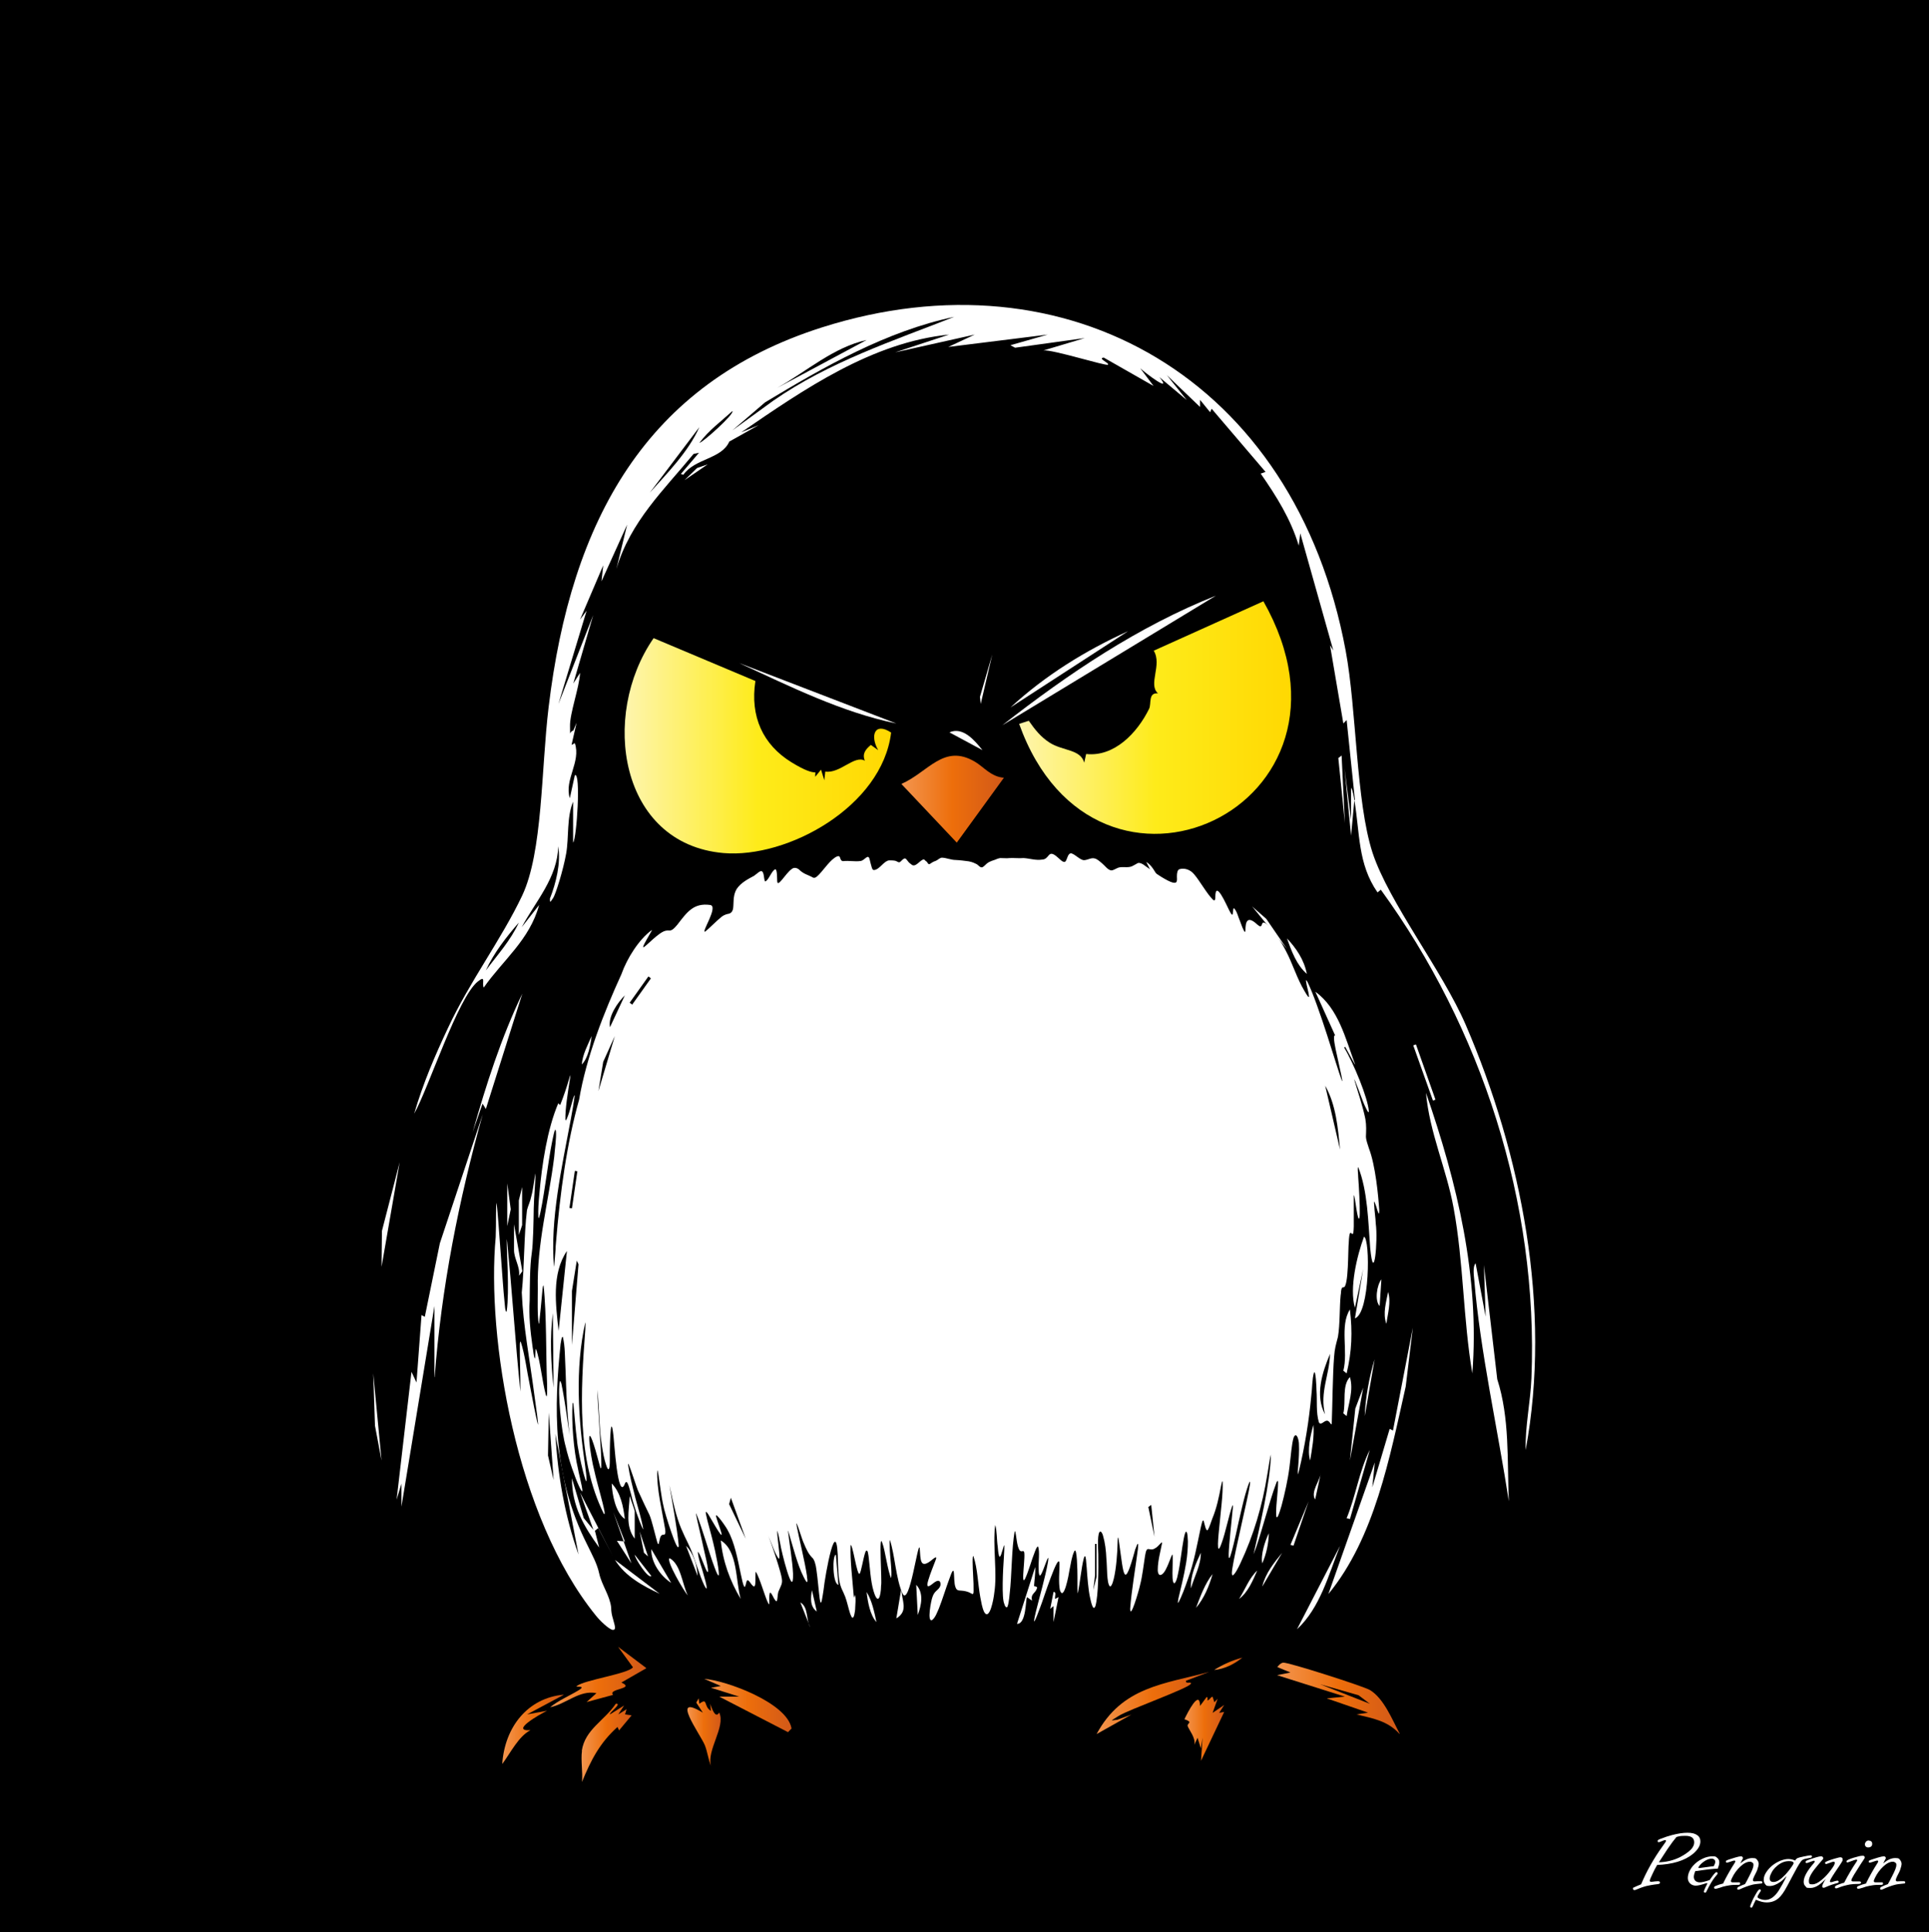 <?xml version="1.0" encoding="UTF-8"?><svg id="Ebene_1" xmlns="http://www.w3.org/2000/svg" width="999" height="1000.6" xmlns:xlink="http://www.w3.org/1999/xlink" viewBox="0 0 999 1000.6"><defs><style>.cls-1{fill:url(#Unbenannter_Verlauf_60);}.cls-2{fill:url(#Unbenannter_Verlauf_60-7);}.cls-3{fill:#fff;}.cls-4{fill:url(#Unbenannter_Verlauf_60-8);}.cls-5{fill:url(#Gelb-2);}.cls-6{fill:url(#Unbenannter_Verlauf_60-3);}.cls-7{fill:url(#Unbenannter_Verlauf_60-2);}.cls-8{fill:url(#Unbenannter_Verlauf_60-6);}.cls-9{fill:url(#Gelb);}.cls-10{fill:url(#Unbenannter_Verlauf_60-4);}.cls-11{fill:url(#Orange);}.cls-12{fill:url(#Unbenannter_Verlauf_60-5);}.cls-13{fill:url(#Unbenannter_Verlauf_60-9);}</style><linearGradient id="Gelb" x1="527.8" y1="371.6" x2="668.6" y2="371.6" gradientUnits="userSpaceOnUse"><stop offset="0" stop-color="#fef5ae"/><stop offset=".5" stop-color="#feeb1a"/><stop offset="1" stop-color="#ffd802"/></linearGradient><linearGradient id="Orange" x1="466.8" y1="413.9" x2="519.9" y2="413.9" gradientUnits="userSpaceOnUse"><stop offset="0" stop-color="#f3954f"/><stop offset=".5" stop-color="#ed6e0b"/><stop offset="1" stop-color="#d25919"/></linearGradient><linearGradient id="Gelb-2" x1="323.5" y1="386.3" x2="461.5" y2="386.3" xlink:href="#Gelb"/><linearGradient id="Unbenannter_Verlauf_60" x1="613.4" y1="895.3" x2="634" y2="895.3" gradientUnits="userSpaceOnUse"><stop offset="0" stop-color="#f3954f"/><stop offset=".5" stop-color="#ed6e0b"/><stop offset="1" stop-color="#d25919"/></linearGradient><linearGradient id="Unbenannter_Verlauf_60-2" x1="567.9" y1="881.9" x2="626.2" y2="881.9" xlink:href="#Unbenannter_Verlauf_60"/><linearGradient id="Unbenannter_Verlauf_60-3" x1="301.1" y1="902.6" x2="327" y2="902.6" xlink:href="#Unbenannter_Verlauf_60"/><linearGradient id="Unbenannter_Verlauf_60-4" x1="364.8" y1="883.3" x2="410" y2="883.3" xlink:href="#Unbenannter_Verlauf_60"/><linearGradient id="Unbenannter_Verlauf_60-5" x1="285" y1="868.6" x2="334.7" y2="868.6" xlink:href="#Unbenannter_Verlauf_60"/><linearGradient id="Unbenannter_Verlauf_60-6" x1="355.9" y1="897.1" x2="373.2" y2="897.1" xlink:href="#Unbenannter_Verlauf_60"/><linearGradient id="Unbenannter_Verlauf_60-7" x1="260.2" y1="895.7" x2="291.9" y2="895.7" xlink:href="#Unbenannter_Verlauf_60"/><linearGradient id="Unbenannter_Verlauf_60-8" x1="628.8" y1="861.7" x2="643.4" y2="861.7" xlink:href="#Unbenannter_Verlauf_60"/><linearGradient id="Unbenannter_Verlauf_60-9" x1="661.4" y1="879.6" x2="724.8" y2="879.6" xlink:href="#Unbenannter_Verlauf_60"/></defs><rect width="999" height="1000.6"/><g id="Fox"><g id="pinguin"><polygon class="cls-3" points="197.6 756.4 194.2 738.4 193.3 711.3 197.6 756.4"/><path class="cls-3" d="M225,713.2v-36.8s-17.1,103.9-17.1,103.9v-11.9s-2.5,8.3-2.5,8.3l7.7-66.2,2.6,5.5,2.6-34.9,1.7.9,7.8-38.1,22.2-66.8c-12.4,44.4-21.4,89.7-24.9,136.1Z"/><path class="cls-3" d="M769.4,681.9l-.9-26.7,6.9,59.1c6.5,20.2,5.1,41.9,6,63.2-5.6-36.5-14.9-77.9-17.9-114.6-.2-2.1-.9-7.1.7-8.6l5.2,27.6Z"/><path class="cls-3" d="M762.5,711.3c-4.8-28.2-4.5-57.5-9.7-85.7-3.7-20.3-12.5-39-14.3-59.6,16.1,46.5,27.9,95.1,24,145.3Z"/><path class="cls-3" d="M629.7,308.5l-110.6,67.1c34.3-26.8,70.5-51.2,110.6-67.1Z"/><path class="cls-3" d="M584.2,326.9l-60.9,39.5c18.1-16.7,38.9-29.5,60.9-39.5Z"/><path class="cls-3" d="M251.6,574.3l-1.7-2.7-5.1,14.7c6.9-24.4,14.8-49,25.7-71.7l-18.9,59.8Z"/><polygon class="cls-3" points="197.6 656.1 197.8 637.5 207 601.9 197.6 656.1"/><path class="cls-9" d="M527.8,374.9l5-1.6c3.1,4.5,6.3,8.5,10.9,11.4,6.9,4.3,15.9,3.3,17.8,10.3l1-4.5c14.5,1.6,26.4-10.8,32.6-23.4,1.3-2.7-.6-8.5,4.6-8-5.3-4.7,2.3-14.7-2.2-22.1l56.8-25.6c60.4,106.8-86.8,174.6-126.5,63.5Z"/><path class="cls-11" d="M504.9,394.5c4.6,2.7,8.3,7.8,15,8.3l-24.4,33.6-28.7-30.4c13.9-6,21.9-21.1,38.1-11.5Z"/><path class="cls-5" d="M391.2,352.8c-2.8,18.3,3.9,32.9,18.7,42s12.1,2.2,12.3,7.5l3-3.7,1.7,5.5.5-4.5c7.6,1.2,15.2-8.8,20.5-5.6-1.5-3.7.4-5.9,3.1-8.2l3.8,2.7c-4.3-7.4-1.9-14.8,6.7-9.1-4.6,38.3-53.7,65.3-86.9,62.4-53.8-4.8-63.9-71.2-36.1-111.3l52.7,22.2Z"/><path class="cls-3" d="M464.2,374.7c-28.3-5.8-55.1-19.2-81.4-31.3l81.4,31.3Z"/><path class="cls-3" d="M508.8,388.5l-17.1-9.2c7-3.1,13.1,4.2,17.1,9.2Z"/><polygon class="cls-3" points="694.8 391.3 696.5 426.2 693.1 392.6 694.8 391.3"/><polygon class="cls-3" points="733.3 540.9 743.4 569.5 742.1 570 731.9 541.4 733.3 540.9"/><polygon class="cls-3" points="507.9 364.6 507.5 360.9 513.9 338.9 507.9 364.6"/><polygon class="cls-3" points="366.5 240.5 354.5 248.7 361 242.4 366.5 240.5"/><path class="cls-3" d="M701.7,414.3l-4.3-41.4-1.7,1.8-6.9-40.5,1.7,2.7-17.1-60.7-.8,6.4c-4.1-13.8-11.7-25.8-19.7-37.3l2.5-.9-27.9-32.7-.8,1.8-5.2-6.4v3.7s-17.2-16.5-17.2-16.5l10.3,12.9-14.2-11.9c7.3,8.9-7.3-2.1-9.9-4.6l6.9,9.2-25.8-14.7c-3.4.4,3.2,2.9,2.2,3.7s-28.9-8-33.4-7.4l21.4-6.4-36.1,5-2.4-1.3,19.3-5.5-51.5,6.4,13.7-6.4-41.2,9.2,27.9-9.2c-39.9,4-74.9,28.2-107.6,50.6l9-3.7-15.2,8.5c-4.1,9.2-17.7,8.6-23.8,17.2l-1.3-.4,9.4-11-2.8.6c-15.5,18.8-32.7,35-40,59.6l5.6-23-13.3,29.4.9-8.3-12,28.1,3.4-4.6-14.6,48.3,18-46-10.3,35.4,3.5-5.5c-.3,7.3-5.4,21.1-5.2,27.6s-.6,2.7,1.7,2.3l1.7-4.1-2.6,11.5,1.7-.9c3.3,9.7-5.6,18.9-2.6,28.5l2.6-11.9c3.2-1.9,1,32.8-.9,34.9v-21.2c-3.4,8.3-2.1,18.4-3.6,26.9s-5.5,21.3-6.8,23.1-1.7,2.9-1.6.2c3.2-8.2,5.7-18.3,4.3-27.1-.4,16.4-11.7,28.4-18.9,41.9l9-11.5c-4.9,18.1-18.7,28.5-28.7,42.8-1.1-2.3,1.4-6.7-3-3.2-10.4,8.2-25.5,55.2-33,68.5,4.5-15.5,10.8-30.2,17.6-44.6,11.2-24,27.6-45.7,38.3-68.3s9.8-65,13.7-97.5c11.6-97.1,50.7-167.9,141.5-196.8,127-40.4,245.1,26.5,271.3,167.4,5.7,30.6,5.3,78,13.9,104.6,8.5,25.8,35.9,60.7,48.2,89,28.9,67,44.7,147,31.1,220.4-.3-12.4,2.5-24.8,3-37.2,3.7-91.3-26.1-181.6-78-253l-1.7,1.4c-10.3-14.8-9.1-30.8-12-47.8l-1.7,18.4-3.4-34.9,3.4,26.7v-16.6c1,1.4,1.4,4.7,1.7,6.4Z"/><path d="M494.2,164.1c-32.1,12.6-64.7,23.3-93.7,43.4l-21.2,15.4,16.9-14.5c30.8-18.6,62.9-36.9,98-44.3Z"/><path d="M448.8,176.1l-46.3,24.8c15.2-8.5,29.2-21.1,46.3-24.8Z"/><path d="M336.5,255.2l25.7-34c-5.7,12.8-16.6,23.8-25.7,34Z"/><path d="M251.6,502.6c4.2-9.2,10.7-17.4,17.1-24.8-4.2,9.2-11.2,16.9-17.1,24.8Z"/><path d="M362.2,229.4c4.8-6.5,11.3-11.2,17.1-16.5,1.2,1.4-15.1,16.1-17.1,16.5Z"/><path class="cls-3" d="M688,825.4l24-68-1.3,12.9,9-30.3,1.7.9,10.3-53.3-3.7,30.5c-8.3,36.8-16.1,78.3-40,107.4Z"/><path class="cls-1" d="M625.4,880.6c1.1-.1,1.6-1.9,2.6-1.8l.9,2.8,1.7-1.8-2.6,7.3,6-4.1-2.6,4.1,2.6-.5-12,25.3.8-11.9-.9,5.5-1.7-5.5-1.7,3.7c1-3.4-2.9-8-3.4-9.7s3.2-1.9-1.7-3.6c1.6-3.4,7.9-15.8,8.1-6.9l3.4-4.6c.8-.1.3,1.8.4,1.8Z"/><path class="cls-7" d="M626.2,865.9l-12,4.6c-.3,1.9,2.7.2,2.6,1.4-.3,2.2-32.1,13.4-37.5,16.8s-3.5,2.1-.7,2l7.3-2.7-18,10.1c13.2-24.6,35.1-25.9,58.3-32.2Z"/><path class="cls-6" d="M301.3,906.8c1.6-11.1,11.7-15.6,17.6-24.4,3.7-.4-3.7,4.8-3,5.5l7.3-4.6-3,4.6,4.3-2.7-.8,2.7,3.4.5-6.5,7.8-.8-1.8c-9.1,8.2-13.7,17-18.4,28.5.5-5-.7-11.3,0-16.1Z"/><path class="cls-10" d="M410,895.1l-1.9,2-35.6-18.4h10.3s-14.6-4.6-14.6-4.6l5.1-.9-8.6-3.7c11.4.8,42.9,12.4,45.2,25.6Z"/><path class="cls-12" d="M334.7,864l-12.9,7.4c7.6,3.4-7.3,3.1-4.3,6.4l-13.7,3.7,5.1-4.6c-8.8-1.8-15.8,5.7-24,7.3,4.4-3.6,9.8-5.8,14.6-8.7s-2-1.4-.8-2.3c4.1-3.2,26.6-6.3,29.1-9.7l-7.7-10.6,14.6,11Z"/><path class="cls-8" d="M362.2,882.4c4.6-3.5,2,1.4,6,3.7l-.4-3.7c3.1,9.3,4.5,4.2,4.7,4.6,3.4,7.3-6.6,19.4-4.3,27.6-1.4-3.4-1.8-7.3-3.2-10.8-2.5-5.9-18.3-27.3-1-16.8l-3.4-5.2,1.2-2.2.4,2.8Z"/><path class="cls-2" d="M291.9,877.8l-18.9,10.1,10.3-1.9c-3.8,1.9-19.4,10.7-8.6,10.1-6.2,3.2-10.2,11.6-14.6,17.5,1.3-19.4,13.4-34.2,31.7-35.9Z"/><path class="cls-3" d="M307.3,792.3l-6.9-19.3,17.1,33.1-7.7-14.7-1.7,1.4,2.2,8.7c-7.9-11-14.1-21.3-14.1-35.9l6.1,20.6,5,6.1Z"/><path class="cls-3" d="M383.6,828.1c-5.5-9.2-9.3-19.5-10.3-30.3,8.9,5.4,7.6,20.9,10.3,30.3Z"/><path class="cls-3" d="M697.4,711.3l-1.7-1.4c2.6-10-2-23.2,3.4-31.7,1.4,11.7,1,21.7-1.7,33.1Z"/><path class="cls-3" d="M535.6,821.4c0,.1,1.5.4,1.5.7-.4,3.1-3.6,3-2.6,6.9l-2.6-1.8c-.8.8-.3,14-5.2,13.8l9.4-29.4c.2,3.3-.4,6.6-.6,9.9Z"/><path class="cls-3" d="M671.7,843.8l22.3-43.2c-6,15.1-10.3,32.1-22.3,43.2Z"/><path class="cls-3" d="M341.6,825.4c-8.4-3.9-17.9-9-23.1-17.5l23.1,17.5Z"/><polygon class="cls-3" points="699.1 756.4 701.9 729.5 706 718.7 699.1 756.4"/><path class="cls-3" d="M699.1,786.7l-1.7-.4c4.8-11.6,6.4-24.2,12-35.4l-10.3,35.9Z"/><polygon class="cls-3" points="327 809.7 319.5 798 323.6 798.3 317.6 783.1 327 809.7"/><path class="cls-3" d="M697.4,733.4l-1.7-1.4c1.4-5.9-.8-14.4,3.4-18.8,2,6.8-.7,13.5-1.7,20.2Z"/><path class="cls-3" d="M323.6,786.7c-4.8-3.2-6.6-12.8-6.8-18.4,4.6,4.7,6,11.9,6.8,18.4Z"/><path class="cls-3" d="M328.7,796.9c-5-6.7-2.9-14.4-2.6-22.1.4,1.2,2.6,7.4,2.6,7.8v14.3Z"/><path class="cls-3" d="M706.8,733.4c.2-8.7,2.4-20.7,5.1-29.4l-5.1,29.4Z"/><path class="cls-3" d="M266.2,634.1l4.3,24.3-1.7,2.3c.6-4.7-2.6-8.8-2.6-13.3v-13.3Z"/><path class="cls-3" d="M356.2,826.3c-1.8-1.9-11.5-18.3-9.4-19.3,5.8,3.2,6.5,13.4,9.4,19.3Z"/><path class="cls-3" d="M347.6,819.8c-5.4-3.5-10.5-10.5-10.3-17.5l10.3,17.5Z"/><polygon class="cls-3" points="669.9 800.5 668.3 800.1 677.7 777.6 669.9 800.5"/><polygon class="cls-3" points="270.4 634.5 268.7 639.6 268.7 621.7 270.4 614.8 270.4 634.5"/><path class="cls-3" d="M546.5,828.1c0,0,1.3-.8,1.7-.9l-2.6,12.9v-8.3s-1.7,1.4-1.7,1.4l1.7-8.7c1.8-.2.4,2.8.9,3.7Z"/><path class="cls-3" d="M475.3,836.4l-.8-15.6c4.1,4.3,2.6,10.8.8,15.6Z"/><path class="cls-3" d="M464.2,838.2l2.6-15.6c0,6.3,4,11.5-2.6,15.6Z"/><path class="cls-3" d="M361.3,816.2l-6-15.6c3.9,3.9,5.7,10,6,15.6Z"/><path class="cls-3" d="M653.7,821.7c1.7-7,6-12.2,10.3-17.5l-10.3,17.5Z"/><path class="cls-3" d="M434.2,820.8c-3.1-.6-3.2-15.6-1.3-15.6l1.3,15.6Z"/><path class="cls-3" d="M616.8,822.6c-.5-6.2,2.6-13.1,5.1-18.4,0,6.6-3.4,12.3-5.1,18.4Z"/><polygon class="cls-3" points="262.7 612.9 264.5 626.3 262.7 635 262.7 612.9"/><path class="cls-3" d="M619.4,832.7c2.3-6,4.6-12.5,8.6-17.5-1.8,6.2-4.4,12.6-8.6,17.5Z"/><path class="cls-3" d="M718,685.6c-2-5.2-.1-11.4.9-16.5,1.6,5.5-.2,11.1-.9,16.5Z"/><path class="cls-3" d="M678.5,756.4c-1.6-5.3.2-13.3,1.7-18.4.5,6.2-.7,12.3-1.7,18.4Z"/><path class="cls-3" d="M337.3,816.2c-1.6,1.7-8.5-9.1-8.6-11l8.6,11Z"/><path class="cls-3" d="M653.7,809.7c-.9-4.5,1.5-11.7,3.4-15.6-.1,5.4-1.3,10.8-3.4,15.6Z"/><path class="cls-3" d="M453.9,840.1c-3.4-3.8-4.5-10.6-5.1-15.6,2.8,4.5,4,10.4,5.1,15.6Z"/><path class="cls-3" d="M419.6,842.8l-5.1-12.9c4.3,2.6,2.8,8.7,5.1,12.9Z"/><path class="cls-3" d="M641.7,828.1c3.1-4.8,5.2-10.8,9.4-14.7-2.3,5.2-4.8,11.3-9.4,14.7Z"/><polygon class="cls-3" points="335.6 806.1 333.5 804.2 331.3 793.2 335.6 806.1"/><path class="cls-3" d="M714.5,676.4c-2.7-2.8-1.4-10.9.9-13.8l-.9,13.8Z"/><path class="cls-3" d="M301.3,551.3c.4-5.2,3.1-10.1,5.1-14.7-.6,4.7-1.8,11.4-5.1,14.7Z"/><path class="cls-3" d="M423,834.6c-3.6-2.5-3.2-7.2-2.5-11l2.5,11Z"/><path class="cls-3" d="M681.1,776.6c-2.5-3.9,2.4-9.6,3-13.8l-3,13.8Z"/><path class="cls-4" d="M643.4,858.5c-4.2,3.4-9.2,5.9-14.6,6.4,4.4-2.8,9.6-5.1,14.6-6.4Z"/><path class="cls-13" d="M724.8,898c-6.3-6.9-13.9-8-22.3-10.1l6-.9-21.4-7.4,9.4-.9-35.1-11.1,6.9-1.4-6.8-2.8c.9-1.1,1.6-2,3-2.3,2.3-.4,41.9,12.3,45,14.2,7.2,4.4,11.4,15.1,15.4,22.6Z"/><polygon points="709.4 882.4 683.7 872.3 703.6 878 709.4 882.4"/><path class="cls-3" d="M701.7,682.8l4.3-25.7-4.3,20.2c-3-10.2,1.1-27,4.7-36.8,3.3,1.1,3.1,39.6-4.7,42.3Z"/><path class="cls-3" d="M701.7,551.3l-5.1-9.2-1.7,1.8-13.7-30.3c12,8.8,15.5,24,20.6,37.7Z"/><polygon class="cls-3" points="666.5 491.5 648.5 469.5 655.8 475.9 666.5 491.5"/><path class="cls-3" d="M676.8,504.4c-5.3-4.6-7.9-11.7-10.3-18.4,4.8,5.1,8.9,11.1,10.3,18.4Z"/><path class="cls-3" d="M600,454.3c.7,1,5.1,5.5,3.9,6.8-5.7-3-7.2-9.2-10.3-14.7,3,1.8,4.5,5.1,6.3,7.9Z"/><path class="cls-3" d="M290.1,572.3c1.8-4.5,3.4-9.2,4.7-13.8.7-2.4.8-2.2.2,1.3-.9,6-2.3,14.2-2.2,20,.2.9.6.1,1.3-1.8,1.3-3.3,2.4-8.7,3.3-10.6.1-.3.2-.1.2.2-.4,3.1-1.3,8.5-2,12.1-4.6,24.8-10.8,51.9-8.7,76.4.2-.6.4-3.9.8-9,0-1,.1-2.1.2-3.2,2.1-26,5.7-52.2,12-74.3,3.7-22.2,13-45.5,21.9-65,3-8.5,9.2-18.1,15.6-22.8.2-.1.3,0,.1.2,0,0-.1.2-.2.4-.8,1.5-4,6.7-4.2,7.9,0,.2,0,.3.2.3,1.3-.5,7.7-7.6,11.2-8.5.7-.2,1.2-.2,1.7-.2,1.8.4,3.2-1.4,4.6-3,5-6.5,8.4-11.4,17-10.2,4.5.7-4.9,14.5-2.6,13.8,1.8-1.4,5.7-5.4,8.4-7.6,1.2-1,2.7-1.5,4-1.7,2.5-.9,2.1-3.5,2.3-6.3,0-2.2.5-4.7,1.7-6.6,2.1-3.1,5.7-5,8.9-6.7.9-.6,1.7-1.4,2.6-2,2.8-1.9,2.3,3.1,3,4.7,0,.1.2.2.3.2,1.9-1,3.1-5.4,5.1-6.3,1,0,.9,4.2,1,6.1.1,2.2,1.4.5,2.5-.7,1.5-1.8,3.4-4.4,5-5.5,1.4-1.2,3.2-.5,4.3.7,2.1,1.9,4.1,2.3,6.2,3.4,1.3,1,2.3.1,3.6-1.2,2.7-2.8,6.1-8,9.3-9.4,2.4-1,1.1,2.2,3.2,2.4,3.2-.4,6.1.4,9.2-.1,2-.3,3.9-4.1,4.6-.7.3,1.1.6,2.6,1,3.8.2.7.5,1.7,1.3,1.6,2.9-.3,4.9-4.6,7.7-5,1.1,0,2.2,0,3.2.2.8.2,1.5.8,2,.8.7,0,1.3-1,2.1-1.6.3-.2.6-.4.9-.4.6,0,1,.7,1.4,1.2.7,1,1.3,1.4,2.1,2,2.1,1.7,4.4-2.5,6.3-2.7.3,0,.5.3.7.5.5.6.7.4,1.1,1,.9,1.8,1.5.6,2.7,0,.8-.5,1.5-.6,2-.9.9-.4,1.6-1.3,2.8-1.5,2.3,0,4.7,1.2,7.3,1.2,2.2.1,4.5.4,6.7.7,2.1.4,2.9.9,4,1.4,1,.5,2.2,2.5,3.5,1.4.6-.4,1.2-1.1,1.8-1.6,1.8-1.5,3.6-1.6,5.5-2.5.5-.2,1-.3,1.5-.4,1.7,0,3.3.2,5,0,2.3-.1,4.7.2,7.1,0,3.2.2,6.3,1.3,9.5.8,4-.1,3-5.3,7.4-1.8,1.7,1.3,3.1,3.2,4.4,3,1.4-.5,1.3-4.9,3.6-4.4,2,.7,4.2,3.2,6.2,3.5,2.5,0,4.3-2,6.9-.4,1,.6,1.9,1.4,2.7,2.1,1.3,1,2.9,3.4,4.7,3.6.9,0,1.8-.6,2.9-1.1,2-1.1,4.5-.3,6.6-.7,1.8-.2,4-2.2,4.8-2.1,2,.2,3,1.5,5.2,2.9,3.4,2.5,9.7,6.7,12.4,7.3.7.1,1.5.3,1.9-.4.4-.8.2-1.9.2-2.8,0-1.9.3-3.2,1.2-3.7,2.8-.9,5.9.3,7.8,2.7,2.7,3.1,6.6,10.1,9.7,13.1,1.1.9,1.2-.4,1.2-1.4,0-9.4,5.8,4.2,7.2,6.9.6,1.1.8,1.6,1.4,2.2.8.6.3-3.6,1.1-3.3,1.6,1.7,2.1,4.5,3.1,6.7.4,1.2.9,2.3,1.2,3.2.6,1.2,1.4,3.6,1.6,1.5,0-4.2.8-8,6.2-2.9.6.4,1.3,1.2,1.9.7.5-.5.4-1.6,1.2-1.8.4,0,1,.2,1.9,1,3.9,3.6,7.1,8.6,9.6,13.4,3.6,6.7,5.9,14.7,9.8,21.1,1.5,2.7,2.4,3.7,2.3,2.7-.2-2.5-1.2-5.3-1.5-7.6-.1-1,0-1.1.7.1,6.1,12.4,15.4,44.9,17.6,50.5.2.4.2.7.4.9.3.4-.6-4-2.1-10.6-1.5-6.8-5.2-21.5,3.1-6.8,4.8,7.9,12.4,26.3,12.8,33,0,1-.5.5-1.4-1.4-1.8-3.5-3.6-9.2-5.2-13-.3-1-.7-1.7-1-2.2,1.6,5.6,4.5,14,5.8,20.6.6,3.5.4,6.1.3,9.2.1,2.1.9,3.8,1.6,6.2,3.3,8.6,4.8,24.1,5.3,31.8,0,2.2-.2,2.5-.9.3-.3-1.2-1.1-3.5-1.5-4.4-.3-.7-.4-.1-.2,1.8.1,2.8.7,6.4.8,9.4,1.2,8.6-1,32.3-2.9,12.5-1-13.2-1.3-29.7-6.2-41.8-.1,0-.2,0-.2.5-.1,1.4.2,3.2.2,4.7.4,5.1.9,14.4.8,18.7,0,.9,0,2.2-.4,2.8,0,0-.2,0-.3-.3-.9-2.7-1.3-7-1.8-9.8-.3-1.8-.5-2.5-.6-1.7,0,2.8,0,10.8,0,15.6-.2,10-2.1-2.8-2.6,8.6-.4,2.8,0,23.2-2.7,23.1-.3,0-.5,0-.7.2-.8,1.1-.5,2.7-.8,4-.6,5.8-.3,15.1-1.4,21.5-1,3.9-1.7,5.9-2,10.4-.7,8.4-.9,26.7-1.2,34.3-.1.9-.3.7-.9-.2-.4-.6-1-1.2-1.7-1.1-1.4,0-3.2,2.8-4.1.7-1.5-5.1-.8-11-1.2-16.4,0-1.6-.4-10.8-1.3-9.2-1,3.2-.9,8.3-1.4,12-1.2,12.9-3.3,26-6.3,38.5-1,3.7-.8,2.2-.5-1.8.3-3.5.6-8.3.4-11.8,0-1.8-1.2-6.6-2.7-3.4-1.1,3.4-1.5,10-2.2,15.4-.8,6.5-2.5,14-4.1,20-1.1,3.8-2.9,9.5-2.8,3.3,0-4.3,1-11,1-15.3,0-1.2-.3-1-.8-.1-4.2,11.1-8.5,29.1-11.9,37.3,2.8-12.7,8.7-37.1,9-51.7-.7,2.3-1.3,7.4-1.9,10.5-2.5,15.9-7.1,31.4-13.9,45.8-1,2.1-2.6,5.4-3.9,6.3-.9,0-.4-2.7-.3-3.5,1.4-9.3,8.2-37,9.1-43.4.1-1,.2-1.5,0-1.6-.2-.2-1.2,2.5-2.4,6.7-1.1,3.9-2.2,8.9-3.4,14-8.4,39.1-4.4,7.6-3-7.4,0-.4,0-.7,0-.9,0-.2-.1-.2-.3,0-1.9,5.5-3.5,13.8-5.5,19.3-3.2,9.2-1.5-5.5-1.3-7.7.8-8.8,2-17.3,1.8-23.7-.2-1.7-.6,1-.8,1.7-1.1,5.9-2.3,11.7-4.6,17.2-.7,1.8-1.4,4.4-2.4,5.9-.9.6-1.6-3.4-2-4.7-.6-1.6-1.3,2.5-1.6,3.6-1.9,8.9-3.4,17.7-6.6,26.4-1.3,3.9-3.2,9.1-5,12.3-.1,0-.2,0-.2-.2,0-.6.2-1.3.3-2.1,1.1-4.8,2.9-11.6,4-18.5.6-3.6.9-7.6.9-11.1-.2-1.6,0-4-.8-4.9-.4-.3-.9,1.1-1.4,3.8-1,5.2-1.7,12.5-2.9,17.9-1,5.7-3,7.5-2.9-.2,0-2.7.3-9,0-9.6-.1-.6-.8,1.5-1.9,4.2-.8,2-2.3,5.7-4,6.2-1.2.6-1.8-1.2-1.7-2.8,0-4.3,1.4-9.4,2.2-13.5,0-.5,0-.6-.4-.3-.9.8-1.9,2.2-3.1,2.8-3.2,2.2-4.3-2.3-5.3,4-.8,4.9-1.3,10.2-2.6,15.2-.5,2.5-5.1,18.4-5.1,12.1.7-9.5,2.7-20.6,4-30.8.4-3.7,0-3.7-1.4.2-5.9,21.6-5.9,13.4-8.3-3.3-.3-2.4-.7-4.9-.8-.7-.1,5.7-.7,13.8-2,19.2-.7,2.9-1.5,4.3-2.1,3.8-1.6-1.7-1.3-10.3-1.7-13.9-.2-4.7-.7-8.7-1.8-12.4-.2-.7-.7-1.8-1.2-2-1.9-.3-1.3,8.8-1.2,11.8.1,7.4.1,21.1-1.5,26.8-1.4,3.5-2.6-3.9-2.9-5-.8-3.8-1.3-10.2-1.6-14.7-.2-.7-.3-9-1.5-5.1-1.3,4.9-2.1,13.6-3.1,18.1-.1.1-.2-.7-.2-2.2,0-1.6,0-3.9,0-6.4,0-2.7-.2-15.6-1.6-13.2-1.4,2.9-1.8,6.4-2.5,9.7-.4,2.7-3,16.7-5,10.5-.8-4-.2-9.9-.2-13.3,0-8.5-8.9,19.7-9.8,21.7-2.7,7.4-4.6,11.8-2.4,2.7,1.9-7.8,4.8-17.5,6.2-25.5.1-.7.2-1.3.2-1.7,0-.3,0-.8-.2-.5-1.1,1.9-3.4,9.9-4.3,9-.6-1-.4-2.2-.5-3.5-.2-3,.7-9-.3-11.4-.3-.3-.9.6-1.6,2.5-1.7,4.2-3.2,10-5.1,14.1-2.5,4.7.6-13.2-.7-14.1-.2-.3-.6-.2-.9-.1-1.4.3-1.8-1.6-2.2-2.8-.8-3-1.1-8.6-1.6-7.4-1.6,8.1-1.5,23-2.6,32.1-.2,2.4-.8,7.8-1.7,7.1-.7-.3-.8-.9-1.1-1.8-1.4-2.8-.7-17.5-.2-24.2.1-2.7.3-4.1.2-6-.2-1-1.5,5.7-2.3,5.8-.4,0-.4-.4-.5-.8-.4-1.4-.4-2.8-.6-4.5-.5-3-.4-8.8-1.3-11.1-1.4,10.8,1.2,24.8-.5,35.3-.3,3-2.4,14.5-5.2,9.8-1.1-2.3-1.5-5.1-2-7.6-1.3-7.1-1.4-15-3.6-21.4-.3-.2-.4.9-.4,2.9,0,4.7.6,10.3.5,15.1,0,2.7-.8,1.4-2.3.8-1.1-.5-2.6-.8-3.9-.9-1.6-.1-2.6,0-3.2-1.9-1.4-3.5.4-14.6-3.3-3.8-1.5,4-3.6,10.8-5.3,15-.9,2-1.7,4.4-3.3,5.8-3.1,2-.6-10.5,0-11.8,1.1-3.4,3-3.3,4-5.6.4-1.1.2-2.9-1.1-2.8-1.1.1-2,.9-2.9,1.6-2.4,1.9-3.3,1.8-2.1-2.1,1-3.4,2.7-7.4,3.7-10.1.9-2.2,0-1.7-1.3-.7-7,6-6.4.3-6.9-5.7-.9-3.8-5.2,30.1-8.8,23.8-3.6-7.7-4.1-20.9-6.7-28-.2,1,0,2.6,0,4.2,0,4.3,1.3,12.1.7,15.6-1.7-3.3-3.1-14.4-4.5-18-2.1-7.1-.1,20.3-.7,21.8-.1,6.2-1.7,10.4-3.9,2.9-1.6-5.2-1.9-12.8-2.6-18.1-.2-.9-.3-3.3-1.2-2.8-.3.2-.4.8-.6,1.2-.9,2.7-2.1,10-2.8,10.7-.2.2-.4,0-.6-.3-.1-.3-.3-.7-.5-1.3-1-3.3-1.8-8.2-2.7-11.4-.5-1.7-.8-2.3-.9-1.5-.3,7.3,1,18,1.6,25.7.3,2.7.4-.3.7-.1.5,1.9.2,4.3.1,6.5,0,1.2-.2,2.3-.4,3.3-.2,1.2-.6,2-1,1.9-.4,0-.7-.8-1.2-2-.8-2.4-1.7-6.6-2.6-8.9-1.2-3.2-2.3-4.1-3.1-8.6-.4-2.7-.5-5.5-.6-8.3-.4-29.6-6.8,6.3-7.5,13.5-.5,2.7-1.2,10.1-2,4.4-.6-4.6-1-10.3-1.7-15-.3-2.7-1.2-5.5-2.2-6.2-1.9-2-2.8-3.8-4.6-8.1-.5-.9-4.6-14.5-3.3-7.8.9,5,4.2,18.2,5.2,25.3,0,1.2.4,2.2.2,3,0,.3-.2.3-.5.1-3.8-5.9-6.2-15.7-8.2-22.2-.4-1.3-.8-3-1.2-4.1,0-.2-.1-.2-.1,0,.7,6.4,2.3,15.5,2.6,22,.4,14.8-6.4-12.9-6.6-15.3-.6-2.6-.8-4.9-1.6-6.9,0,0,0,0,0,.3,0,3.6,1.5,12.2,1.1,13.9,0,.3-.2.4-.5.1-1.9-2.6-3.4-7.5-4.7-10.4-.5-1.3-.7-1.6-.3-.7,1.7,4.3,4.6,13.1,6,18.2,1.6,5.9.9,5.7-.7,9.6-1.2,2.2-.3,7.6-2.1,4.8-.9-1.1-1.3-2.9-2.4-3.7-.5,0-.6,2.7-.5,4.6,0,.4,0,.9,0,1.2,0,.2-.1.3-.2.2-.2-.3-.5-.7-.7-1.2-1.6-3.5-3.9-11.9-6-15.5-.5-.3-.1,4.3-.4,6.4-.4,2.8-2.3-.6-3-1.4-1.6-2-1.6,1-2.1,2.2-.8,2.8-2.3-6.2-2.5-6.7-1.5-7.3-3.2-16-6.5-21.8-.2-.9-7.1-10.9-6.1-7.2.7,2.5,1.9,5.6,2.6,8,1.7,5.9-6.7-9.7-7.1-9.9-1.9-2.6-.2,2.7,0,4,1.1,4,2.8,10.3,3.9,15.4,1.5,6.8,3.7,19.3-.2,8.8-3-7.9-6.2-19.9-9.6-28.2-.3,0,1.2,6.4,3.1,14.6.5,2.9,4.3,17.1,2.7,15.8-1.3-1.9-3.3-8.4-4.5-10,0-.1-.2-.2-.2-.3,0,0-.1,0-.2,0,.2,3.7,2.2,8.3,3.1,12.1,2.9,9.8,1.1,8-1.6.8-1.4-3.8-2.7-7.8-4.1-11.6-1.7-4.8-3.6-7.7-6-13.4-2.5-5.9-4.2-13.5-5.5-19.7-.4-1.8-.6-2.8-.6-2.7,1.3,7.8,4,22.3,4.8,31.1-.2,5.9-7.6-17.9-7.9-20.4-1.2-5.2-1.8-11.1-2.6-16.2-.3-1.9-.5-2.7-.6-2.1-.5,8.7,2.6,21.3,4.1,30.4.5,4.3-1.2,1.7-2.2,3.4-1.2,1.5-.8,8-2.5,1.1-1-3.6-2.2-8.9-3.4-11.9-1.5-3.1-3.6-7.4-5.7-12.1-.6-.6-6-18.3-5.4-13.8.7,5.1,2.1,10.4,3.8,17.2,1.7,6.1,2.9,10.3,3.8,14.6,0,.5.1.8.2,1,0,.3,0,.4-.2.2-2-4.2-4.8-12.3-6-17.6-1.1-3.9-2.1-8.4-3.2-6-3.8,10.3-5.7-22.9-6-24.5-1.7-15.5-2,10.3-1.9,13,0,3.6-.5,6.7-2.1,1.4-1.4-4.2-2.8-13.5-3.1-19.8-.3-6-1-17-1.2-18.5,0,5.9.6,11,1,19.3.5,8.6,1.1,14.5,1,20.7-.1,1.1-.4.7-.7-.4-.6-2.4-1.6-5.6-2.3-8.3-5.6-18.8-2.7,3-.6,10.7,1.4,6.5,4.5,16.4,5.3,21.3,0,.3,0,.6,0,.7,0,.4-.1.5-.4.2-14.1-28.3-12-63.5-9.6-95.4.1-2.3.1-3.7,0-3.7-5.4,24-3.6,50.4,0,74.8,2.8,20.9-4.1-8.5-4.3-13.8-.8-5.9-1.2-12.6-1.8-18.1,0-.5-.1-.9-.2-1.1-.1-.4-.2-.2-.3.2-.6,9.3.5,24.1,2.9,34.2.3,2.3,4.4,17.1.5,8.7-2-4.2-5.4-13.8-6.9-20.4-2.4-8.4-4.4-29-3-34.2,0,0,.2,0,.3.3.6,1.1.6,2.4,1,4,1.1,5.9,2.3,14,3.1,19.8.6,4,.9,6.3.9,6.2-.4-1.9-.6-5.6-.9-8-.9-9-1.2-18.2-1.5-27.3-.4-7.5-.2-12.6-1.4-17.7,0-.2-.2-.2-.3-.1-.3.2-.6,1.6-.9,3.7-3.3,32-4.6,67.5,13.9,104.1,2.5,5.2,5,9.6,6.1,14.7,1.3,6,5.5,11.4,6.2,17.6,0,2.1.3,3.9,1,6.1.3,1.7,2.2,5.9-.3,5.5-2-.4-6.6-4.8-8.7-7.5-41.3-51-56.6-143.8-51.8-195.9.3-7.5,0-15.6.4-17.8.7,4.6,1.4,16.2,2,23.6.8,9.8,1.4,20.8,2.4,30.1,0,1,.6,3.8.9,2.4,1.5-10.3-.1-31.4,0-37.1,0-.2,0-.1.1.4,0,.2,0,.5.1.8,2.4,22.7,4.4,54,6.9,77.6,0,0,0-.1,0-.5,0-.7,0-1.7,0-2.6,0-5-.4-16.5-.3-20.8,0-.6,0-1.3.2-1.8,0-.2.1-.2.3,0,2.2,6.8,3.1,15,4.7,22.5,1.1,5.6,3.2,17.1,4.2,20.3.3.5-.8-7.9-2-16.3-2.2-16.9-5.7-35.2-6.4-52.1,1.4-13.3,1.1-29.7,2.7-42.7.6-2.4,1.7-4.4,2.2-7,1.1-3.8,1.7-10.3,2.2-12,0,4.7-.8,12.4-.9,18-.1,7.1-.3,18.3-1,23.1-1.1,7.4-1,17.5-1.1,24.6-.5,8.1.3,15.6,1.5,24.2.4,1.9.5,5,1.2,6,.3-.3.1-5.3.6-4.9,2.2,5.8,3.1,16.6,5.1,23.8.9,2.9.6-5.1.6-6.1-.6-13.3-.2-36.2-1.8-50.5-.3-.5-.5.8-.7,3.4-.4,4.8-1.1,11.7-1.6,16,0,.2-.1.3-.2.2-.8-4.4-.5-12.6-.5-17.9-.5-23.9,5.6-45,8.5-68.4.3-4,1.2-9.8.9-13.2-.4-3.5-1.7,4.2-2,5.4-2,9.5-4.8,33.6-6.8,39.3-.2.3-.3,0-.3-.3-.2-3.7.1-7.7.5-11.9,1.3-15.3,4.1-33.7,9.8-47.1h0Z"/><path d="M299.6,805.1c-7.1-19.9-10.8-41.3-12-62.5l12,62.5Z"/><path d="M289.3,689.3c-1.5-13.6-3.7-29.6,4.3-41.4l-4.3,41.4Z"/><path d="M286.7,718.7c-1.4-12.6-2-26.2-.4-38.6l.4,38.6Z"/><polygon points="286.7 766.5 283.8 753.8 284.2 731.6 286.7 766.5"/><polygon points="378.5 775.7 386.2 796.9 377.6 779 378.5 775.7"/><polygon points="567.9 816.6 566.2 823.5 567.1 815.7 567.1 799.6 567.9 799.6 567.9 816.6"/><polygon points="296.2 668.6 298.7 652.9 299.6 654.8 296.2 696.6 296.2 668.6"/><path d="M686.2,732.5c-5.3-9.9-1.4-21.8,2.6-31.3-.3,11.1-5.4,19.8-2.6,31.3Z"/><path d="M694,595.4l-7.7-33.1c5.6,9.9,6.6,21.8,7.7,33.1Z"/><polygon points="309.9 565.1 312.4 549.9 318.4 536.6 309.9 565.1"/><path d="M315.9,532c-1.1-5.7,4.1-12.9,7.7-16.5l-7.7,16.5Z"/><polygon points="596.2 779.4 597.9 795.9 594.7 780.5 596.2 779.4"/><polygon points="335.8 505.7 337.1 506.7 327.4 520.3 326.1 519.3 335.8 505.7"/><polygon points="297.7 606.4 299 606.6 296.2 625.8 294.9 625.6 297.7 606.4"/><path class="cls-3" d="M858.2,965.9c-.9,1.6-1.7,3-2.3,4.4-1,2-1.5,3.3-1.5,3.7s.2.6.6.6,1.1,0,2.1-.2c.6,0,1.1-.1,1.6-.1s1,.2,1,.7-.4.7-1.1.8c-2.7.3-4.7.7-6,1-1.9.5-3.7,1.2-5.6,2-.2,0-.4.1-.5.1-.5,0-.8-.2-.8-.8s.2-.4.5-.6c.5-.3,1.8-.8,3.7-1.6,2.9-6.9,6.6-13.4,10.9-19.4,1.3-1.8,2-2.8,2-3,0-.3-.1-.5-.4-.5s-1.3.3-2.9,1c-.2,0-.4.1-.6.1-.3,0-.4-.2-.4-.7s.7-.8,2.2-1.3c1.5-.6,3.2-1.2,5.2-1.7,3-.8,5.7-1.2,8-1.2s3.9.4,5,1.2c1.2.8,1.7,1.9,1.7,3.3,0,2.2-1.3,4.3-3.9,6.5-4.3,3.5-10.6,5.4-18.8,5.7ZM868.3,951.3c-1.2,1.4-2.8,3.5-4.7,6.3-1.8,2.7-3.3,5-4.5,6.9,4-.1,7.6-1,11-2.7,2.3-1.2,4.2-2.5,5.6-3.9,1.1-1.2,1.7-2.4,1.7-3.7,0-2.3-1.5-3.4-4.5-3.4s-3.1.2-4.7.6Z"/><path class="cls-3" d="M889.9,967.8c-2.7,0-6.4.5-11.1,1.2h-.8c-.5,1.2-.8,2.2-.8,3.1s.4,1.8,1.2,2.3c.5.3,1.2.5,1.9.5,1.1,0,2.8-.4,5.1-1.2.9-1.3,1.7-2.4,2.2-3,.6-.7,1-1.1,1.3-1.1s.6.2.6.6,0,.4-.3.7c0,0-.4.5-1,1.2-1.2,1.5-2.7,3.9-4.4,7.4-.2.5-.4.7-.7.7-.5,0-.7-.2-.7-.5s.5-1.7,1.6-3.7c.1-.2.2-.4.2-.5,0-.2,0-.2-.3-.2s-.2,0-.5.1c-2.3.8-4.1,1.2-5.2,1.2s-2.2-.4-3-1.2c-.7-.8-1.1-1.6-1.1-2.7,0-2.1.9-4.2,2.6-6.3,1.3-1.5,3-2.8,4.9-3.7,1.8-.9,3.6-1.3,5.3-1.3s1.7.2,2.3.7c.8.6,1.2,1.4,1.2,2.4s-.3,2-.8,3.2ZM887.5,966.6c.5-1,.8-1.7.8-2.3s-.2-1-.6-1.3c-.3-.2-.7-.4-1.2-.4-1.1,0-2.3.4-3.6,1.2-1.5,1-2.6,2-3.2,3.1,0,.1-.1.2-.1.3,0,.2.1.3.3.3.2,0,1.4-.2,3.8-.5,1.1-.2,2.4-.3,4-.5Z"/><path class="cls-3" d="M892.4,975.4c1.6-3.3,3.6-6.9,6.1-10.8.1-.2.2-.4.2-.5,0-.3-.2-.5-.5-.5s-1,.2-2.4.7c-.9.3-1.4.4-1.5.4-.3,0-.5-.2-.5-.6s.2-.5.5-.6c.5-.3,1.9-.7,4.1-1.4,1.6-.5,2.7-.7,3.2-.7s1,.3,1,.8,0,.5-.2.7c-.5,1-.9,1.7-1.1,2.2,2.2-1.9,4.2-2.8,6.2-2.8s2.1.4,2.6,1.1c.4.5.7,1.2.7,1.9s-.3,1.9-.8,3.3c-.1.3-.6,1.4-1.5,3.1-.5,1-.7,1.7-.7,2s.2.6.6.7c.1,0,.8,0,2-.1.6,0,1.1,0,1.5,0,.5,0,.8.2.8.6s-.2.6-.7.6c-2.2.2-3.8.4-4.8.7-1.5.4-3.6,1.1-6.2,2.3-.4.2-.6.2-.8.2-.4,0-.5-.2-.5-.6s.2-.7.7-.9c.9-.5,2-.9,3.3-1.4.4-.6,1.2-2.1,2.3-4.3,1.4-2.7,2.1-4.5,2.1-5.5s-.2-1-.5-1.3c-.4-.3-.8-.5-1.3-.5-1.5,0-3.2.8-5,2.5-1.8,1.7-3.2,3.6-4.3,5.9-.4.8-.6,1.4-.6,1.6,0,.4.3.7.9.7h1.7c1,0,1.6,0,1.8,0,.3,0,.4.3.4.6,0,.5-.3.7-1,.7-1.8,0-3.2,0-4.3.2-1.2.2-2.4.4-3.5.7-1.1.4-2.3.8-3.6,1.1-.2,0-.4,0-.5,0-.4,0-.6-.2-.6-.6s.2-.6.7-.8c1.1-.5,2.6-1,4.3-1.4Z"/><path class="cls-3" d="M909.4,983.8c-.5.8-1,2-1.7,3.5-.2.4-.4.7-.6.7-.5,0-.7-.2-.7-.6s.4-1.4,1.2-3.2c.5-1.2,1.3-2.5,2.2-4.1.7-1.1,1.2-1.6,1.5-1.6s.6.2.6.6,0,.4-.3.6c-.9,1.5-1.4,2.3-1.4,2.6,0,.4.2.6.5.8,1.2.6,2.3.9,3.5.9,2.5,0,4.9-1.6,7-4.9,1.2-1.9,2.6-4.4,4.1-7.5-1.2,1.3-2.2,2.3-3.2,3-2.1,1.5-4,2.2-5.7,2.2s-1.8-.4-2.4-1.2c-.4-.6-.6-1.3-.6-2.1,0-1.3.5-2.7,1.4-4,1.7-2.5,4-4.4,7-5.7,1.5-.6,2.9-1,4.3-1s2.4.3,3.6.8c.4-.7.8-1.1,1.3-1.3.5-.2,1.5-.5,3.1-.8,1.9-.4,3.1-.6,3.6-.6s.7.2.7.6-.3.6-.9.7c-1.9.3-3.1.6-3.5.8-.5.2-1,.6-1.4,1.2-1,1.3-2.5,4-4.7,8.2-1.8,3.4-3,5.7-3.7,6.8-1.4,2.3-2.8,3.9-4.3,4.8-1.5.9-3.1,1.3-4.9,1.3s-3.6-.5-5.6-1.4ZM926.4,963.9c-2.1,0-4.1.8-6,2.4-1.5,1.2-2.6,2.6-3.3,4.3-.4.8-.6,1.6-.6,2.3s.2,1.1.6,1.4c.3.3.8.4,1.4.4,1.7,0,3.6-1.2,6-3.7,1.5-1.6,2.8-3.3,3.9-5,.3-.5.5-.9.5-1,0-.7-.8-1.1-2.3-1.1Z"/><path class="cls-3" d="M946,972.5c-3,3.5-5.8,5.3-8.4,5.3s-1.9-.3-2.5-.8c-.7-.6-1-1.4-1-2.4,0-2.5,1.8-5.7,5.3-9.7.3-.3.4-.6.4-.8,0-.4-.3-.5-.8-.3-.4.1-1.3.4-2.6.9-.3.1-.6.2-.8.2-.3,0-.5-.2-.5-.5s.2-.6.6-.8c.9-.4,2.5-1,4.6-1.6,1.3-.4,2.3-.6,2.8-.6s1.1.3,1.1.9-.1.6-.4.9c0,.1-.9,1-2.3,2.7-3.1,3.6-4.7,6.3-4.7,8.2s.6,1.8,1.9,1.8,2.8-.7,4.6-2.2c1.8-1.4,3.5-3.3,5.1-5.5,1.2-1.6,1.8-2.7,1.8-3.3s-.2-.7-.6-.7-1.3.3-3.2,1c-.3.1-.5.2-.7.2-.3,0-.5-.2-.5-.6s.2-.5.5-.6c1.2-.6,3.2-1.3,5.9-2,.7-.2,1.2-.3,1.5-.3.8,0,1.2.4,1.2,1.1s-.2.9-.6,1.6c-.4.6-1.4,2.2-3.2,4.8-1.8,2.7-2.8,4.4-2.8,4.9s.2.5.6.5.7-.1,1.5-.4c.9-.2,1.4-.4,1.7-.4.4,0,.7.2.7.6s-.3.6-.8.7c-2,.5-4,1.2-6,2.1-.4.2-.7.3-.9.3-.5,0-.8-.2-.8-.8s.7-2,2.2-4.5Z"/><path class="cls-3" d="M955,975.2l.2-.4c2-3.8,4.1-7.4,6.2-10.5.3-.4.4-.7.4-.8,0-.2-.1-.4-.4-.4s-1.7.4-4,1.3c-.3.1-.5.2-.6.2-.3,0-.5-.2-.5-.5s.1-.4.3-.6c.7-.5,2.5-1.2,5.3-1.9,1.3-.4,2.2-.5,2.7-.5.8,0,1.1.3,1.1.8s0,.4-.2.7c-.2.3-.8,1.3-1.9,2.9-.7,1.1-1.8,2.9-3.4,5.4-.9,1.5-1.4,2.5-1.4,2.9s.3.6.9.6h3.1c.7,0,1,.2,1,.6s-.4.7-1.1.7c-2.1,0-3.6.1-4.7.3-1.1.2-2.3.5-3.4.8-1.1.3-2.1.7-3.1,1.1-.3,0-.5.1-.6.1-.4,0-.6-.2-.6-.6s.2-.6.7-.9c.9-.4,2.2-.9,3.8-1.4ZM968,953.3c.5,0,.9.2,1.2.5s.4.7.4,1.2-.2,1.1-.7,1.4c-.4.3-.8.4-1.4.4s-1-.2-1.3-.5c-.2-.3-.4-.6-.4-1.1s.2-.9.5-1.3c.4-.5.9-.7,1.6-.7Z"/><path class="cls-3" d="M966.4,975.4c1.6-3.3,3.6-6.9,6.1-10.8.1-.2.2-.4.2-.5,0-.3-.2-.5-.5-.5s-1,.2-2.4.7c-.9.3-1.4.4-1.5.4-.3,0-.5-.2-.5-.6s.2-.5.5-.6c.5-.3,1.9-.7,4.1-1.4,1.6-.5,2.7-.7,3.2-.7s1,.3,1,.8,0,.5-.2.7c-.5,1-.9,1.7-1.1,2.2,2.2-1.9,4.2-2.8,6.2-2.8s2.1.4,2.6,1.1c.4.5.7,1.2.7,1.9s-.3,1.9-.8,3.3c-.1.3-.6,1.4-1.5,3.1-.5,1-.7,1.7-.7,2s.2.6.6.7c.1,0,.8,0,2-.1.6,0,1.1,0,1.5,0,.5,0,.8.2.8.6s-.2.6-.7.6c-2.2.2-3.8.4-4.8.7-1.5.4-3.6,1.1-6.2,2.3-.4.2-.6.2-.8.2-.4,0-.5-.2-.5-.6s.2-.7.7-.9c.9-.5,2-.9,3.3-1.4.4-.6,1.2-2.1,2.3-4.3,1.4-2.7,2.1-4.5,2.1-5.5s-.2-1-.5-1.3c-.4-.3-.8-.5-1.3-.5-1.5,0-3.2.8-5,2.5-1.8,1.7-3.2,3.6-4.3,5.9-.4.8-.6,1.4-.6,1.6,0,.4.3.7.9.7h1.7c1,0,1.6,0,1.8,0,.3,0,.4.3.4.6,0,.5-.3.7-1,.7-1.8,0-3.2,0-4.3.2-1.2.2-2.4.4-3.5.7-1.1.4-2.3.8-3.6,1.1-.2,0-.4,0-.5,0-.4,0-.6-.2-.6-.6s.2-.6.7-.8c1.1-.5,2.6-1,4.3-1.4Z"/></g></g></svg>